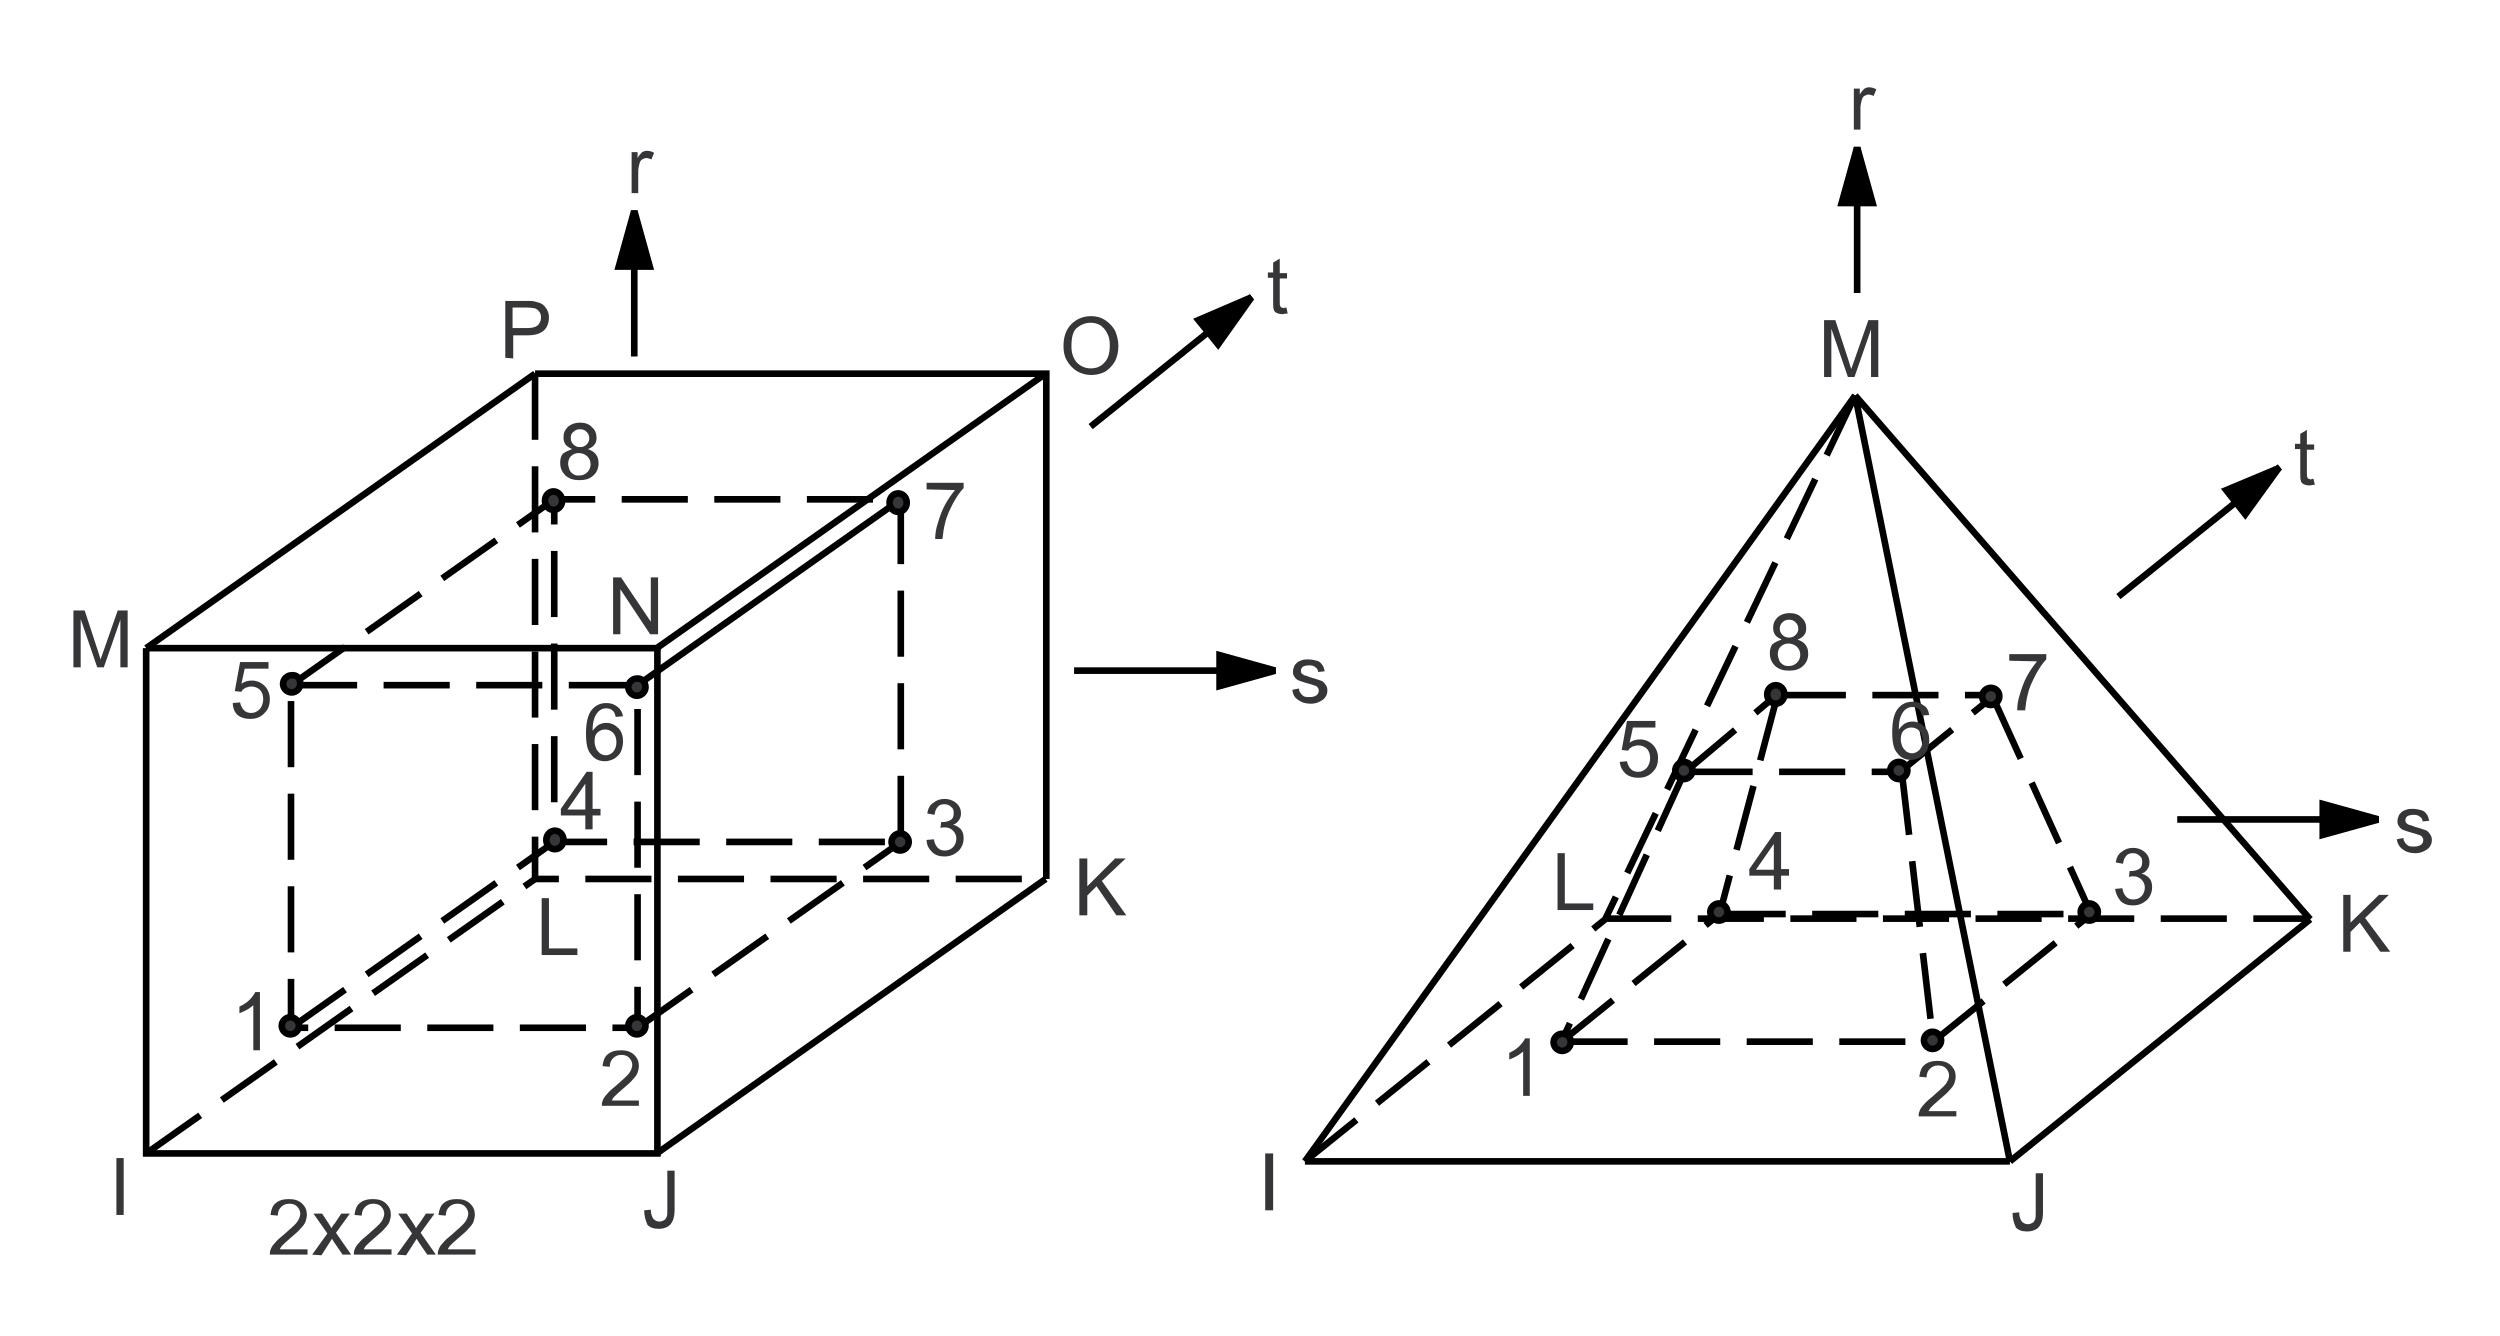<?xml version="1.0" encoding="utf-8"?>
<!-- Generator: Adobe Illustrator 17.1.0, SVG Export Plug-In . SVG Version: 6.00 Build 0)  -->

<svg version="1.1" id="Layer_1" xmlns="http://www.w3.org/2000/svg" xmlns:xlink="http://www.w3.org/1999/xlink" x="0px" y="0px"
	 width="378px" height="202px" viewBox="117 295 378 202" enable-background="new 117 295 378 202" xml:space="preserve">
<g>
	<rect x="117" y="295" fill="#FFFFFF" width="378" height="202"/>
	<path fill="none" stroke="#000000" stroke-miterlimit="10" d="M139.1,393h77.3v76.4h-77.3V393 M275.2,427.9v-76.4h-77.3"/>
	<polyline fill="none" stroke="#000000" stroke-miterlimit="10" stroke-dasharray="10,4" points="197.9,351.5 197.9,427.9 
		275.2,427.9 	"/>
	<path fill="none" stroke="#000000" stroke-miterlimit="10" d="M216.3,393l58.8-41.5 M216.3,469.4l58.8-41.5 M139.1,393l58.8-41.5"
		/>
	<path fill="none" stroke="#000000" stroke-miterlimit="10" stroke-dasharray="10,4" d="M139.1,469.4l58.8-41.5 M161,398.6h52.4
		v51.8H161V398.6 M253.2,422.3v-51.8h-52.4v51.8H253.2"/>
	<line fill="none" stroke="#000000" stroke-miterlimit="10" x1="213.4" y1="398.6" x2="253.2" y2="370.5"/>
	<path fill="none" stroke="#000000" stroke-miterlimit="10" stroke-dasharray="10,4" d="M213.4,450.4l39.8-28.1 M161,398.6
		l39.8-28.1 M161,450.4l39.8-28.1"/>
	<path fill="#363639" stroke="#000000" stroke-miterlimit="10" d="M214.6,398.9L214.6,398.9c0,0.7-0.6,1.3-1.3,1.3s-1.3-0.6-1.3-1.3
		s0.6-1.3,1.3-1.3C214,397.5,214.6,398.1,214.6,398.9L214.6,398.9z"/>
	<path fill="#363639" stroke="#000000" stroke-miterlimit="10" d="M254.1,371L254.1,371c0,0.8-0.6,1.4-1.3,1.4s-1.3-0.6-1.3-1.4
		s0.6-1.4,1.3-1.4S254.1,370.2,254.1,371L254.1,371z"/>
	<path fill="#363639" stroke="#000000" stroke-miterlimit="10" d="M254.4,422.3L254.4,422.3c0,0.7-0.6,1.3-1.3,1.3s-1.3-0.6-1.3-1.3
		c0-0.7,0.6-1.3,1.3-1.3S254.4,421.6,254.4,422.3L254.4,422.3z"/>
	<path fill="#363639" stroke="#000000" stroke-miterlimit="10" d="M214.6,450.1L214.6,450.1c0,0.7-0.6,1.3-1.3,1.3s-1.3-0.6-1.3-1.3
		c0-0.7,0.6-1.3,1.3-1.3C214,448.8,214.6,449.4,214.6,450.1L214.6,450.1z"/>
	<path fill="#363639" stroke="#000000" stroke-miterlimit="10" d="M162.2,450.1L162.2,450.1c0,0.7-0.6,1.3-1.3,1.3s-1.3-0.6-1.3-1.3
		c0-0.7,0.6-1.3,1.3-1.3C161.6,448.8,162.2,449.4,162.2,450.1L162.2,450.1z"/>
	<path fill="#363639" stroke="#000000" stroke-miterlimit="10" d="M202.2,422L202.2,422c0,0.8-0.6,1.4-1.3,1.4s-1.3-0.6-1.3-1.4
		s0.6-1.4,1.3-1.4S202.2,421.2,202.2,422L202.2,422z"/>
	<path fill="#363639" stroke="#000000" stroke-miterlimit="10" d="M202,370.7L202,370.7c0,0.8-0.6,1.4-1.3,1.4s-1.3-0.6-1.3-1.4
		s0.6-1.4,1.3-1.4C201.4,369.3,202,370,202,370.7L202,370.7z"/>
	<path fill="#363639" stroke="#000000" stroke-miterlimit="10" d="M162.4,398.4L162.4,398.4c0,0.7-0.6,1.3-1.3,1.3s-1.3-0.6-1.3-1.3
		c0-0.7,0.6-1.3,1.3-1.3C161.9,397,162.4,397.6,162.4,398.4L162.4,398.4z"/>
	<path fill="none" stroke="#000000" stroke-miterlimit="10" d="M314.3,470.6h106.6 M397.5,354.8l23.4,115.8 M397.5,354.8
		l-83.2,115.8 M420.9,470.6l45.4-36.6 M397.5,354.8l68.8,79.2"/>
	<path fill="none" stroke="#000000" stroke-miterlimit="10" stroke-dasharray="10,4" d="M359.7,433.9h106.6 M397.5,354.8L359.7,434
		 M314.3,470.6l45.4-36.6 M353.1,452.5h56.2l23.9-19.3 M377,433.2h56.2 M353.1,452.5l23.9-19.3 M372,411.7h32.8 M404.4,411.6
		l14.2-11.5 M371.7,411.8l13.9-11.7 M371.8,411.5l-18.7,41 M404.5,411.3l4.8,41.2 M418.4,400.6l14.8,32.6 M385.7,400.3l-8.7,32.9
		 M386.1,400.1h32.5"/>
	<path fill="#363639" stroke="#000000" stroke-miterlimit="10" d="M354.5,452.6L354.5,452.6c0,0.7-0.6,1.3-1.3,1.3
		c-0.7,0-1.3-0.6-1.3-1.3s0.6-1.3,1.3-1.3C354,451.3,354.5,451.8,354.5,452.6L354.5,452.6z"/>
	<path fill="#363639" stroke="#000000" stroke-miterlimit="10" d="M372.9,411.5L372.9,411.5c0,0.7-0.6,1.3-1.3,1.3s-1.3-0.6-1.3-1.3
		s0.6-1.3,1.3-1.3S372.9,410.8,372.9,411.5L372.9,411.5z"/>
	<path fill="#363639" stroke="#000000" stroke-miterlimit="10" d="M386.8,400L386.8,400c0,0.8-0.6,1.4-1.3,1.4s-1.3-0.6-1.3-1.4
		s0.6-1.4,1.3-1.4S386.8,399.2,386.8,400L386.8,400z"/>
	<path fill="#363639" stroke="#000000" stroke-miterlimit="10" d="M419.3,400.3L419.3,400.3c0,0.7-0.6,1.3-1.3,1.3s-1.3-0.6-1.3-1.3
		c0-0.7,0.6-1.3,1.3-1.3S419.3,399.5,419.3,400.3L419.3,400.3z"/>
	<path fill="#363639" stroke="#000000" stroke-miterlimit="10" d="M405.4,411.5L405.4,411.5c0,0.7-0.6,1.3-1.3,1.3s-1.3-0.6-1.3-1.3
		s0.6-1.3,1.3-1.3S405.4,410.8,405.4,411.5L405.4,411.5z"/>
	<path fill="#363639" stroke="#000000" stroke-miterlimit="10" d="M410.5,452.3L410.5,452.3c0,0.7-0.6,1.3-1.3,1.3s-1.3-0.6-1.3-1.3
		s0.6-1.3,1.3-1.3S410.5,451.6,410.5,452.3L410.5,452.3z"/>
	<path fill="#363639" stroke="#000000" stroke-miterlimit="10" d="M434.2,432.9L434.2,432.9c0,0.7-0.6,1.3-1.3,1.3s-1.3-0.6-1.3-1.3
		c0-0.7,0.6-1.3,1.3-1.3S434.2,432.2,434.2,432.9L434.2,432.9z"/>
	<path fill="#363639" stroke="#000000" stroke-miterlimit="10" d="M378.2,432.9L378.2,432.9c0,0.7-0.6,1.3-1.3,1.3s-1.3-0.6-1.3-1.3
		c0-0.7,0.6-1.3,1.3-1.3S378.2,432.2,378.2,432.9L378.2,432.9z"/>
	<polygon fill="#363639" points="134.6,478.7 134.6,470.1 135.7,470.1 135.7,478.7 	"/>
	<path fill="#363639" d="M214.4,478l1-0.1c0,0.7,0.2,1.1,0.4,1.4c0.2,0.2,0.5,0.4,0.9,0.4c0.3,0,0.5-0.1,0.7-0.2s0.3-0.3,0.4-0.5
		c0.1-0.2,0.1-0.6,0.1-1.1V472h1.1v5.9c0,0.7-0.1,1.3-0.3,1.7c-0.2,0.4-0.4,0.7-0.8,0.9c-0.4,0.2-0.8,0.3-1.3,0.3
		c-0.8,0-1.3-0.2-1.7-0.6C214.6,479.5,214.4,478.8,214.4,478L214.4,478z"/>
	<polygon fill="#363639" points="280.2,433.4 280.2,424.8 281.4,424.8 281.4,429 285.6,424.8 287.2,424.8 283.6,428.2 287.3,433.4 
		285.8,433.4 282.8,429 281.4,430.4 281.4,433.4 	"/>
	<polygon fill="#363639" points="198.9,439.4 198.9,430.8 200,430.8 200,438.4 204.3,438.4 204.3,439.4 	"/>
	<path fill="#363639" d="M128.1,395.9v-8.6h1.7l2,6.1c0.2,0.6,0.3,1,0.4,1.3c0.1-0.3,0.3-0.8,0.5-1.4l2.1-6h1.5v8.6h-1.1v-7.2
		l-2.5,7.2h-1l-2.5-7.3v7.3H128.1L128.1,395.9z"/>
	<polygon fill="#363639" points="209.7,390.9 209.7,382.3 210.9,382.3 215.4,389 215.4,382.3 216.5,382.3 216.5,390.9 215.3,390.9 
		210.8,384.1 210.8,390.9 	"/>
	<path fill="#363639" d="M277.8,347.3c0-1.4,0.4-2.5,1.2-3.3c0.8-0.8,1.8-1.2,3-1.2c0.8,0,1.5,0.2,2.1,0.6s1.1,0.9,1.5,1.6
		c0.3,0.7,0.5,1.5,0.5,2.3c0,0.9-0.2,1.7-0.5,2.3c-0.4,0.7-0.9,1.2-1.5,1.6c-0.6,0.3-1.3,0.5-2.1,0.5c-0.8,0-1.5-0.2-2.2-0.6
		c-0.6-0.4-1.1-0.9-1.5-1.6C277.9,348.8,277.8,348.1,277.8,347.3 M279,347.4c0,1,0.3,1.8,0.8,2.4c0.6,0.6,1.3,0.9,2.1,0.9
		c0.9,0,1.6-0.3,2.1-0.9c0.6-0.6,0.8-1.5,0.8-2.6c0-0.7-0.1-1.3-0.4-1.8c-0.2-0.5-0.6-0.9-1-1.2c-0.5-0.3-1-0.4-1.5-0.4
		c-0.8,0-1.5,0.3-2.1,0.8C279.2,345.1,279,346.1,279,347.4L279,347.4z"/>
	<path fill="#363639" d="M193.4,349.1v-8.6h3.2c0.6,0,1,0,1.3,0.1c0.4,0.1,0.8,0.2,1.1,0.4c0.3,0.2,0.5,0.5,0.7,0.8
		c0.2,0.4,0.3,0.7,0.3,1.2c0,0.7-0.2,1.4-0.7,1.9s-1.3,0.8-2.5,0.8h-2.2v3.5L193.4,349.1 M194.5,344.6h2.2c0.7,0,1.2-0.1,1.6-0.4
		c0.3-0.3,0.5-0.7,0.5-1.2c0-0.4-0.1-0.7-0.3-0.9c-0.2-0.3-0.4-0.4-0.7-0.5c-0.2,0-0.6-0.1-1.1-0.1h-2.2V344.6L194.5,344.6z"/>
	<path fill="#363639" d="M156.4,453.8h-1.1V447c-0.3,0.2-0.6,0.5-1,0.7s-0.8,0.4-1.1,0.5v-1c0.6-0.3,1.1-0.6,1.5-1s0.7-0.8,0.9-1.2
		h0.7v8.8H156.4z"/>
	<path fill="#363639" d="M213.6,461.2v1H208c0-0.3,0-0.5,0.1-0.7c0.1-0.4,0.4-0.8,0.7-1.1c0.3-0.4,0.8-0.8,1.4-1.3
		c0.9-0.8,1.6-1.4,1.9-1.8c0.3-0.4,0.5-0.9,0.5-1.3s-0.2-0.8-0.5-1.1c-0.3-0.3-0.7-0.4-1.2-0.4s-0.9,0.2-1.2,0.5s-0.5,0.7-0.5,1.3
		l-1.1-0.1c0.1-0.8,0.3-1.4,0.8-1.8s1.1-0.6,2-0.6c0.8,0,1.5,0.2,2,0.7s0.7,1,0.7,1.7c0,0.3-0.1,0.7-0.2,1c-0.1,0.3-0.4,0.7-0.7,1
		c-0.3,0.4-0.9,0.9-1.6,1.5c-0.6,0.5-1,0.9-1.2,1.1s-0.3,0.4-0.4,0.6h4.1V461.2z"/>
	<path fill="#363639" d="M257.1,422l1.1-0.1c0.1,0.6,0.3,1,0.6,1.3c0.3,0.3,0.6,0.4,1.1,0.4s0.9-0.2,1.2-0.5
		c0.3-0.3,0.5-0.8,0.5-1.3s-0.2-0.9-0.5-1.2c-0.3-0.3-0.7-0.5-1.2-0.5c-0.2,0-0.5,0-0.7,0.1l0.1-0.9c0.1,0,0.1,0,0.2,0
		c0.4,0,0.9-0.1,1.2-0.3c0.4-0.2,0.5-0.6,0.5-1.1c0-0.4-0.1-0.7-0.4-0.9c-0.3-0.3-0.6-0.4-1-0.4s-0.8,0.1-1,0.4
		c-0.3,0.3-0.4,0.6-0.5,1.2l-1.1-0.2c0.1-0.7,0.4-1.3,0.9-1.6c0.5-0.4,1-0.6,1.7-0.6c0.5,0,0.9,0.1,1.3,0.3c0.4,0.2,0.7,0.5,0.9,0.8
		c0.2,0.3,0.3,0.7,0.3,1.1s-0.1,0.7-0.3,1c-0.2,0.3-0.5,0.6-0.9,0.7c0.5,0.1,0.9,0.4,1.2,0.7c0.3,0.4,0.4,0.8,0.4,1.4
		c0,0.7-0.3,1.4-0.8,1.9c-0.6,0.5-1.2,0.8-2.1,0.8c-0.8,0-1.4-0.2-1.9-0.7C257.4,423.3,257.1,422.7,257.1,422L257.1,422z"/>
	<path fill="#363639" d="M205.5,420.4v-2.1h-3.7v-1l3.9-5.6h0.9v5.6h1.2v1h-1.2v2.1H205.5 M205.5,417.4v-3.9l-2.7,3.9H205.5
		L205.5,417.4z"/>
	<path fill="#363639" d="M152.2,401.3l1.1-0.1c0.1,0.5,0.3,0.9,0.6,1.2c0.3,0.3,0.7,0.4,1.1,0.4c0.5,0,0.9-0.2,1.3-0.6
		c0.3-0.4,0.5-0.9,0.5-1.5s-0.2-1.1-0.5-1.4s-0.8-0.5-1.3-0.5c-0.3,0-0.6,0.1-0.9,0.2c-0.3,0.2-0.5,0.3-0.6,0.6l-1-0.1l0.8-4.4h4.3
		v1H154l-0.5,2.3c0.5-0.4,1.1-0.5,1.6-0.5c0.7,0,1.4,0.3,1.9,0.8s0.8,1.2,0.8,2s-0.2,1.5-0.7,2c-0.6,0.7-1.3,1-2.3,1
		c-0.8,0-1.4-0.2-1.9-0.6C152.5,402.7,152.2,402.1,152.2,401.3L152.2,401.3z"/>
	<path fill="#363639" d="M211.2,403.3l-1.1,0.1c-0.1-0.4-0.2-0.7-0.4-0.9c-0.3-0.3-0.6-0.4-1.1-0.4c-0.3,0-0.6,0.1-0.9,0.3
		c-0.3,0.2-0.6,0.6-0.8,1.1s-0.3,1.1-0.3,2c0.3-0.4,0.6-0.7,0.9-0.9c0.4-0.2,0.7-0.3,1.2-0.3c0.7,0,1.3,0.3,1.8,0.8s0.7,1.2,0.7,2
		c0,0.5-0.1,1-0.3,1.5s-0.6,0.8-1,1.1c-0.4,0.2-0.9,0.4-1.4,0.4c-0.9,0-1.6-0.3-2.1-1c-0.6-0.6-0.8-1.7-0.8-3.2
		c0-1.7,0.3-2.9,0.9-3.6c0.5-0.6,1.2-1,2.2-1c0.7,0,1.2,0.2,1.7,0.6C210.8,402.2,211.1,402.7,211.2,403.3 M206.9,407.1
		c0,0.4,0.1,0.7,0.2,1c0.1,0.3,0.4,0.6,0.6,0.8c0.3,0.2,0.6,0.3,0.9,0.3c0.4,0,0.8-0.2,1.1-0.5c0.3-0.4,0.5-0.8,0.5-1.5
		c0-0.6-0.2-1.1-0.5-1.4s-0.7-0.5-1.2-0.5s-0.9,0.2-1.2,0.5C207,406.1,206.9,406.5,206.9,407.1L206.9,407.1z"/>
	<path fill="#363639" d="M257.1,369v-1h5.6v0.8c-0.6,0.6-1.1,1.4-1.6,2.3c-0.5,1-1,2-1.2,3c-0.2,0.7-0.3,1.5-0.4,2.4h-1.1
		c0-0.7,0.1-1.5,0.4-2.4c0.3-1,0.6-1.9,1.1-2.8s1-1.6,1.5-2.2L257.1,369L257.1,369z"/>
	<path fill="#363639" d="M203.5,362.9c-0.4-0.2-0.8-0.4-1-0.7c-0.2-0.3-0.3-0.6-0.3-1.1c0-0.6,0.2-1.1,0.7-1.6
		c0.5-0.4,1.1-0.6,1.8-0.6s1.4,0.2,1.8,0.7c0.5,0.4,0.7,1,0.7,1.6c0,0.4-0.1,0.8-0.3,1c-0.2,0.3-0.5,0.5-1,0.7
		c0.5,0.2,0.9,0.4,1.2,0.8s0.4,0.8,0.4,1.4c0,0.7-0.3,1.4-0.8,1.8c-0.5,0.5-1.2,0.7-2.1,0.7c-0.9,0-1.5-0.2-2.1-0.7
		c-0.5-0.5-0.8-1.1-0.8-1.9c0-0.6,0.1-1,0.4-1.4C202.5,363.3,203,363.1,203.5,362.9 M203.3,361.2c0,0.4,0.1,0.7,0.4,1
		c0.3,0.3,0.6,0.4,1,0.4s0.7-0.1,1-0.4s0.4-0.6,0.4-0.9c0-0.4-0.1-0.7-0.4-1c-0.3-0.3-0.6-0.4-1-0.4s-0.7,0.1-1,0.4
		C203.4,360.5,203.3,360.8,203.3,361.2 M202.9,365.1c0,0.3,0.1,0.6,0.2,0.9c0.1,0.3,0.3,0.5,0.6,0.7s0.6,0.2,0.9,0.2
		c0.5,0,0.9-0.2,1.2-0.5s0.5-0.7,0.5-1.2s-0.2-0.9-0.5-1.2c-0.3-0.3-0.8-0.5-1.3-0.5s-0.9,0.2-1.2,0.5
		C203.1,364.2,202.9,364.6,202.9,365.1L202.9,365.1z"/>
	<line fill="none" stroke="#000000" stroke-miterlimit="10" x1="212.9" y1="348.9" x2="212.9" y2="326.8"/>
	<polygon points="212.9,326.8 213.4,326.8 215.9,335.8 209.9,335.8 212.4,326.8 	"/>
	<line fill="none" stroke="#000000" stroke-miterlimit="10" x1="279.4" y1="396.4" x2="309.9" y2="396.4"/>
	<polygon points="309.9,396.4 309.9,396.9 300.9,399.4 300.9,393.4 309.9,395.9 	"/>
	<line fill="none" stroke="#000000" stroke-miterlimit="10" x1="281.9" y1="359.5" x2="306.3" y2="339.9"/>
	<polygon points="306.3,339.9 306.6,340.3 301.2,347.9 297.4,343.2 306,339.5 	"/>
	<path fill="#363639" d="M212.5,324.2V318h0.9v0.9c0.2-0.4,0.5-0.7,0.7-0.9c0.2-0.1,0.4-0.2,0.7-0.2c0.4,0,0.7,0.1,1.1,0.3l-0.4,1
		c-0.3-0.1-0.5-0.2-0.8-0.2c-0.2,0-0.4,0.1-0.6,0.2c-0.2,0.1-0.3,0.3-0.4,0.6c-0.1,0.4-0.2,0.8-0.2,1.2v3.3L212.5,324.2L212.5,324.2
		z"/>
	<path fill="#363639" d="M312.4,399.3l1-0.2c0,0.4,0.2,0.7,0.5,1s0.6,0.3,1.1,0.3s0.8-0.1,1.1-0.3c0.2-0.2,0.3-0.4,0.3-0.7
		c0-0.2-0.1-0.4-0.3-0.6c-0.1-0.1-0.5-0.2-1.1-0.4c-0.8-0.2-1.3-0.4-1.6-0.5c-0.3-0.1-0.5-0.3-0.7-0.6c-0.2-0.3-0.2-0.5-0.2-0.8
		s0.1-0.5,0.2-0.8c0.1-0.2,0.3-0.4,0.5-0.6c0.2-0.1,0.4-0.2,0.7-0.3c0.3-0.1,0.6-0.1,0.9-0.1c0.5,0,0.9,0.1,1.3,0.2s0.6,0.3,0.8,0.6
		c0.2,0.2,0.3,0.6,0.4,1l-1,0.1c0-0.3-0.2-0.6-0.4-0.7c-0.2-0.2-0.5-0.3-0.9-0.3c-0.5,0-0.8,0.1-1,0.2c-0.2,0.2-0.3,0.3-0.3,0.6
		c0,0.1,0,0.3,0.1,0.4s0.2,0.2,0.4,0.3c0.1,0,0.4,0.1,0.9,0.3c0.7,0.2,1.3,0.4,1.6,0.5c0.3,0.1,0.5,0.3,0.7,0.6
		c0.2,0.2,0.3,0.5,0.3,0.9s-0.1,0.7-0.3,1c-0.2,0.3-0.5,0.5-0.9,0.7s-0.8,0.3-1.3,0.3c-0.8,0-1.4-0.2-1.8-0.5
		C312.7,400.5,312.5,400,312.4,399.3L312.4,399.3z"/>
	<path fill="#363639" d="M311.5,341.5l0.2,0.9c-0.3,0-0.6,0.1-0.8,0.1c-0.4,0-0.7-0.1-0.9-0.2c-0.2-0.1-0.4-0.3-0.4-0.5
		c-0.1-0.2-0.1-0.6-0.1-1.2V337h-0.8v-0.8h0.8v-1.5l1-0.6v2.2h1.1v0.8h-1.1v3.6c0,0.3,0,0.5,0.1,0.6c0,0.1,0.1,0.2,0.2,0.2
		s0.2,0.1,0.4,0.1C311.1,341.5,311.3,341.5,311.5,341.5L311.5,341.5z"/>
	<path fill="#363639" d="M163.5,483.7v1h-5.7c0-0.3,0-0.5,0.1-0.7c0.1-0.4,0.4-0.8,0.7-1.1c0.3-0.4,0.8-0.8,1.4-1.3
		c0.9-0.8,1.6-1.4,1.9-1.8c0.3-0.4,0.5-0.9,0.5-1.3s-0.2-0.8-0.5-1.1c-0.3-0.3-0.7-0.4-1.2-0.4s-0.9,0.2-1.2,0.5s-0.5,0.7-0.5,1.3
		l-1.1-0.1c0.1-0.8,0.3-1.4,0.8-1.8s1.1-0.6,2-0.6c0.8,0,1.5,0.2,2,0.7s0.7,1,0.7,1.7c0,0.3-0.1,0.7-0.2,1c-0.1,0.3-0.4,0.7-0.7,1
		c-0.3,0.4-0.9,0.9-1.6,1.5c-0.6,0.5-1,0.9-1.2,1.1s-0.3,0.4-0.4,0.6h4.2V483.7z"/>
	<path fill="#363639" d="M164.2,484.7l2.3-3.2l-2.1-3h1.3l1,1.5c0.2,0.3,0.3,0.5,0.4,0.7c0.2-0.3,0.3-0.5,0.5-0.7l1-1.5h1.3
		l-2.1,2.9l2.3,3.3h-1.3l-1.3-1.9l-0.3-0.5l-1.6,2.5L164.2,484.7L164.2,484.7z"/>
	<path fill="#363639" d="M176.2,483.7v1h-5.7c0-0.3,0-0.5,0.1-0.7c0.1-0.4,0.4-0.8,0.7-1.1c0.3-0.4,0.8-0.8,1.4-1.3
		c0.9-0.8,1.6-1.4,1.9-1.8c0.3-0.4,0.5-0.9,0.5-1.3s-0.2-0.8-0.5-1.1c-0.3-0.3-0.7-0.4-1.2-0.4s-0.9,0.2-1.2,0.5s-0.5,0.7-0.5,1.3
		l-1.1-0.1c0.1-0.8,0.3-1.4,0.8-1.8s1.1-0.6,2-0.6c0.8,0,1.5,0.2,2,0.7s0.7,1,0.7,1.7c0,0.3-0.1,0.7-0.2,1c-0.1,0.3-0.4,0.7-0.7,1
		c-0.3,0.4-0.9,0.9-1.6,1.5c-0.6,0.5-1,0.9-1.2,1.1s-0.3,0.4-0.4,0.6h4.2V483.7z"/>
	<path fill="#363639" d="M177,484.7l2.3-3.2l-2.1-3h1.3l1,1.5c0.2,0.3,0.3,0.5,0.4,0.7c0.2-0.3,0.3-0.5,0.5-0.7l1-1.5h1.3l-2.1,2.9
		l2.3,3.3h-1.3l-1.3-1.9l-0.3-0.5l-1.6,2.5L177,484.7L177,484.7z"/>
	<path fill="#363639" d="M188.9,483.7v1h-5.7c0-0.3,0-0.5,0.1-0.7c0.1-0.4,0.4-0.8,0.7-1.1c0.3-0.4,0.8-0.8,1.4-1.3
		c0.9-0.8,1.6-1.4,1.9-1.8c0.3-0.4,0.5-0.9,0.5-1.3s-0.2-0.8-0.5-1.1c-0.3-0.3-0.7-0.4-1.2-0.4s-0.9,0.2-1.2,0.5s-0.5,0.7-0.5,1.3
		l-1.1-0.1c0.1-0.8,0.3-1.4,0.8-1.8s1.1-0.6,2-0.6c0.8,0,1.5,0.2,2,0.7s0.7,1,0.7,1.7c0,0.3-0.1,0.7-0.2,1c-0.1,0.3-0.4,0.7-0.7,1
		c-0.3,0.4-0.9,0.9-1.6,1.5c-0.6,0.5-1,0.9-1.2,1.1s-0.3,0.4-0.4,0.6h4.2V483.7z"/>
	<polygon fill="#363639" points="308.3,478 308.3,469.4 309.5,469.4 309.5,478 	"/>
	<path fill="#363639" d="M421.3,478.4l1-0.1c0,0.7,0.2,1.1,0.4,1.4c0.2,0.2,0.5,0.4,0.9,0.4c0.3,0,0.5-0.1,0.7-0.2s0.3-0.3,0.4-0.5
		s0.1-0.6,0.1-1.1v-5.9h1.1v5.9c0,0.7-0.1,1.3-0.3,1.7c-0.2,0.4-0.4,0.7-0.8,0.9c-0.4,0.2-0.8,0.3-1.3,0.3c-0.8,0-1.3-0.2-1.7-0.6
		C421.5,479.9,421.3,479.3,421.3,478.4L421.3,478.4z"/>
	<polygon fill="#363639" points="471.3,438.9 471.3,430.3 472.4,430.3 472.4,434.5 476.7,430.3 478.2,430.3 474.6,433.8 
		478.4,438.9 476.9,438.9 473.8,434.5 472.4,435.9 472.4,438.9 	"/>
	<polygon fill="#363639" points="352.5,432.6 352.5,424 353.6,424 353.6,431.6 357.9,431.6 357.9,432.6 	"/>
	<path fill="#363639" d="M392.8,352v-8.6h1.7l2,6.1c0.2,0.6,0.3,1,0.4,1.3c0.1-0.3,0.3-0.8,0.5-1.4l2.1-6h1.5v8.6h-1.1v-7.2
		l-2.5,7.2h-1l-2.5-7.3v7.3H392.8L392.8,352z"/>
	<path fill="#363639" d="M348.4,460.7h-1.1V454c-0.3,0.2-0.6,0.5-1,0.7s-0.8,0.4-1.1,0.5v-1c0.6-0.3,1.1-0.6,1.5-1s0.7-0.8,0.9-1.2
		h0.7v8.7H348.4z"/>
	<path fill="#363639" d="M412.8,462.8v1h-5.7c0-0.3,0-0.5,0.1-0.7c0.1-0.4,0.4-0.8,0.7-1.1c0.3-0.4,0.8-0.8,1.4-1.3
		c0.9-0.8,1.6-1.4,1.9-1.8s0.5-0.9,0.5-1.3s-0.2-0.8-0.5-1.1c-0.3-0.3-0.7-0.4-1.2-0.4s-0.9,0.2-1.2,0.5c-0.3,0.3-0.5,0.7-0.5,1.3
		l-1.1-0.1c0.1-0.8,0.3-1.4,0.8-1.8s1.1-0.6,2-0.6c0.8,0,1.5,0.2,2,0.7s0.7,1,0.7,1.7c0,0.3-0.1,0.7-0.2,1s-0.4,0.7-0.7,1
		c-0.3,0.4-0.9,0.9-1.6,1.5c-0.6,0.5-1,0.9-1.2,1.1s-0.3,0.4-0.4,0.6h4.2V462.8z"/>
	<path fill="#363639" d="M436.8,429.4l1.1-0.1c0.1,0.6,0.3,1,0.6,1.3c0.3,0.3,0.6,0.4,1.1,0.4s0.9-0.2,1.2-0.5
		c0.3-0.3,0.5-0.8,0.5-1.3s-0.2-0.9-0.5-1.2c-0.3-0.3-0.7-0.5-1.2-0.5c-0.2,0-0.5,0-0.7,0.1l0.1-0.9c0.1,0,0.1,0,0.2,0
		c0.4,0,0.9-0.1,1.2-0.3c0.4-0.2,0.5-0.6,0.5-1.1c0-0.4-0.1-0.7-0.4-0.9c-0.3-0.3-0.6-0.4-1-0.4s-0.8,0.1-1,0.4
		c-0.3,0.3-0.4,0.6-0.5,1.2l-1.1-0.2c0.1-0.7,0.4-1.3,0.9-1.6c0.5-0.4,1-0.6,1.7-0.6c0.5,0,0.9,0.1,1.3,0.3c0.4,0.2,0.7,0.5,0.9,0.8
		c0.2,0.3,0.3,0.7,0.3,1.1s-0.1,0.7-0.3,1c-0.2,0.3-0.5,0.6-0.9,0.7c0.5,0.1,0.9,0.4,1.2,0.7c0.3,0.4,0.4,0.8,0.4,1.4
		c0,0.7-0.3,1.4-0.8,1.9c-0.6,0.5-1.2,0.8-2.1,0.8c-0.8,0-1.4-0.2-1.9-0.7C437.2,430.7,436.9,430.1,436.8,429.4L436.8,429.4z"/>
	<path fill="#363639" d="M385.2,429.5v-2.1h-3.7v-1l3.9-5.6h0.9v5.6h1.2v1h-1.2v2.1H385.2 M385.2,426.5v-3.9l-2.7,3.9H385.2
		L385.2,426.5z"/>
	<path fill="#363639" d="M361.9,410.2l1.1-0.1c0.1,0.5,0.3,0.9,0.6,1.2c0.3,0.3,0.7,0.4,1.1,0.4c0.5,0,0.9-0.2,1.3-0.6
		c0.3-0.4,0.5-0.9,0.5-1.5s-0.2-1.1-0.5-1.4s-0.8-0.5-1.3-0.5c-0.3,0-0.6,0.1-0.9,0.2c-0.3,0.2-0.5,0.3-0.6,0.6l-1-0.1l0.8-4.4h4.3
		v1h-3.4l-0.5,2.3c0.5-0.4,1.1-0.5,1.6-0.5c0.7,0,1.4,0.3,1.9,0.8s0.8,1.2,0.8,2s-0.2,1.5-0.7,2c-0.6,0.7-1.3,1-2.3,1
		c-0.8,0-1.4-0.2-1.9-0.6C362.3,411.5,362,411,361.9,410.2L361.9,410.2z"/>
	<path fill="#363639" d="M408.7,403.1l-1.1,0.1c-0.1-0.4-0.2-0.7-0.4-0.9c-0.3-0.3-0.6-0.4-1.1-0.4c-0.3,0-0.6,0.1-0.9,0.3
		c-0.3,0.2-0.6,0.6-0.8,1.1c-0.2,0.5-0.3,1.1-0.3,2c0.3-0.4,0.6-0.7,0.9-0.9c0.4-0.2,0.7-0.3,1.2-0.3c0.7,0,1.3,0.3,1.8,0.8
		s0.7,1.2,0.7,2c0,0.5-0.1,1-0.3,1.5c-0.2,0.5-0.6,0.8-1,1.1c-0.4,0.2-0.9,0.4-1.4,0.4c-0.9,0-1.6-0.3-2.1-1
		c-0.6-0.6-0.8-1.7-0.8-3.2c0-1.7,0.3-2.9,0.9-3.6c0.5-0.6,1.2-1,2.2-1c0.7,0,1.2,0.2,1.7,0.6C408.3,401.9,408.6,402.4,408.7,403.1
		 M404.4,406.8c0,0.4,0.1,0.7,0.2,1s0.4,0.6,0.6,0.8c0.3,0.2,0.6,0.3,0.9,0.3c0.4,0,0.8-0.2,1.1-0.5c0.3-0.4,0.5-0.8,0.5-1.5
		c0-0.6-0.2-1.1-0.5-1.4s-0.7-0.5-1.2-0.5s-0.9,0.2-1.2,0.5C404.5,405.8,404.4,406.3,404.4,406.8L404.4,406.8z"/>
	<path fill="#363639" d="M420.8,394.9v-1h5.6v0.8c-0.6,0.6-1.1,1.4-1.6,2.3c-0.5,1-1,2-1.2,3c-0.2,0.7-0.3,1.5-0.4,2.4H422
		c0-0.7,0.1-1.5,0.4-2.4c0.3-1,0.6-1.9,1.1-2.8s1-1.6,1.5-2.2L420.8,394.9L420.8,394.9z"/>
	<path fill="#363639" d="M386.4,391.7c-0.4-0.2-0.8-0.4-1-0.7c-0.2-0.3-0.3-0.6-0.3-1.1c0-0.6,0.2-1.1,0.7-1.6
		c0.5-0.4,1.1-0.6,1.8-0.6c0.7,0,1.4,0.2,1.8,0.7c0.5,0.4,0.7,1,0.7,1.6c0,0.4-0.1,0.8-0.3,1c-0.2,0.3-0.5,0.5-1,0.7
		c0.5,0.2,0.9,0.4,1.2,0.8c0.3,0.4,0.4,0.8,0.4,1.4c0,0.7-0.3,1.4-0.8,1.8c-0.5,0.5-1.2,0.7-2.1,0.7s-1.5-0.2-2.1-0.7
		c-0.5-0.5-0.8-1.1-0.8-1.9c0-0.6,0.1-1,0.4-1.4C385.4,392.1,385.8,391.9,386.4,391.7 M386.1,390c0,0.4,0.1,0.7,0.4,1s0.6,0.4,1,0.4
		s0.7-0.1,1-0.4s0.4-0.6,0.4-0.9c0-0.4-0.1-0.7-0.4-1s-0.6-0.4-1-0.4s-0.7,0.1-1,0.4C386.3,389.3,386.1,389.6,386.1,390
		 M385.8,393.9c0,0.3,0.1,0.6,0.2,0.9s0.3,0.5,0.6,0.7c0.3,0.2,0.6,0.2,0.9,0.2c0.5,0,0.9-0.2,1.2-0.5c0.3-0.3,0.5-0.7,0.5-1.2
		s-0.2-0.9-0.5-1.2s-0.8-0.5-1.3-0.5s-0.9,0.2-1.2,0.5C386,393,385.8,393.4,385.8,393.9L385.8,393.9z"/>
	<line fill="none" stroke="#000000" stroke-miterlimit="10" x1="397.8" y1="339.3" x2="397.8" y2="317.2"/>
	<polygon points="397.8,317.2 398.3,317.2 400.8,326.2 394.8,326.2 397.3,317.2 	"/>
	<line fill="none" stroke="#000000" stroke-miterlimit="10" x1="446.2" y1="418.9" x2="476.7" y2="418.9"/>
	<polygon points="476.7,418.9 476.7,419.4 467.7,421.9 467.7,415.9 476.7,418.4 	"/>
	<line fill="none" stroke="#000000" stroke-miterlimit="10" x1="437.3" y1="385.2" x2="461.7" y2="365.6"/>
	<polygon points="461.7,365.6 462,366 456.5,373.6 452.8,368.9 461.4,365.3 	"/>
	<path fill="#363639" d="M397.3,314.6v-6.2h0.9v0.9c0.2-0.4,0.5-0.7,0.7-0.9c0.2-0.1,0.4-0.2,0.7-0.2c0.4,0,0.7,0.1,1.1,0.3l-0.4,1
		c-0.3-0.1-0.5-0.2-0.8-0.2c-0.2,0-0.4,0.1-0.6,0.2s-0.3,0.3-0.4,0.6c-0.1,0.4-0.2,0.8-0.2,1.2v3.3L397.3,314.6L397.3,314.6z"/>
	<path fill="#363639" d="M479.4,421.9l1-0.2c0,0.4,0.2,0.7,0.5,1s0.6,0.3,1.1,0.3s0.8-0.1,1.1-0.3c0.2-0.2,0.3-0.4,0.3-0.7
		c0-0.2-0.1-0.4-0.3-0.6c-0.1-0.1-0.5-0.2-1.1-0.4c-0.8-0.2-1.3-0.4-1.6-0.5c-0.3-0.1-0.5-0.3-0.7-0.6c-0.2-0.3-0.2-0.5-0.2-0.8
		s0.1-0.5,0.2-0.8c0.1-0.2,0.3-0.4,0.5-0.6c0.2-0.1,0.4-0.2,0.7-0.3c0.3-0.1,0.6-0.1,0.9-0.1c0.5,0,0.9,0.1,1.3,0.2s0.6,0.3,0.8,0.6
		c0.2,0.2,0.3,0.6,0.4,1l-1,0.1c0-0.3-0.2-0.6-0.4-0.7c-0.2-0.2-0.5-0.3-0.9-0.3c-0.5,0-0.8,0.1-1,0.2c-0.2,0.2-0.3,0.3-0.3,0.6
		c0,0.1,0,0.3,0.1,0.4s0.2,0.2,0.4,0.3c0.1,0,0.4,0.1,0.9,0.3c0.7,0.2,1.3,0.4,1.6,0.5c0.3,0.1,0.5,0.3,0.7,0.6s0.3,0.5,0.3,0.9
		s-0.1,0.7-0.3,1c-0.2,0.3-0.5,0.5-0.9,0.7s-0.8,0.3-1.3,0.3c-0.8,0-1.4-0.2-1.8-0.5C479.8,423.1,479.5,422.6,479.4,421.9
		L479.4,421.9z"/>
	<path fill="#363639" d="M466.8,367.4l0.2,0.9c-0.3,0-0.6,0.1-0.8,0.1c-0.4,0-0.7-0.1-0.9-0.2c-0.2-0.1-0.4-0.3-0.4-0.5
		c-0.1-0.2-0.1-0.6-0.1-1.2v-3.6H464v-0.8h0.8v-1.5l1-0.6v2.2h1.1v0.8h-1.1v3.6c0,0.3,0,0.5,0.1,0.6c0,0.1,0.1,0.2,0.2,0.2
		s0.2,0.1,0.4,0.1C466.4,367.4,466.6,367.4,466.8,367.4L466.8,367.4z"/>
</g>
</svg>
